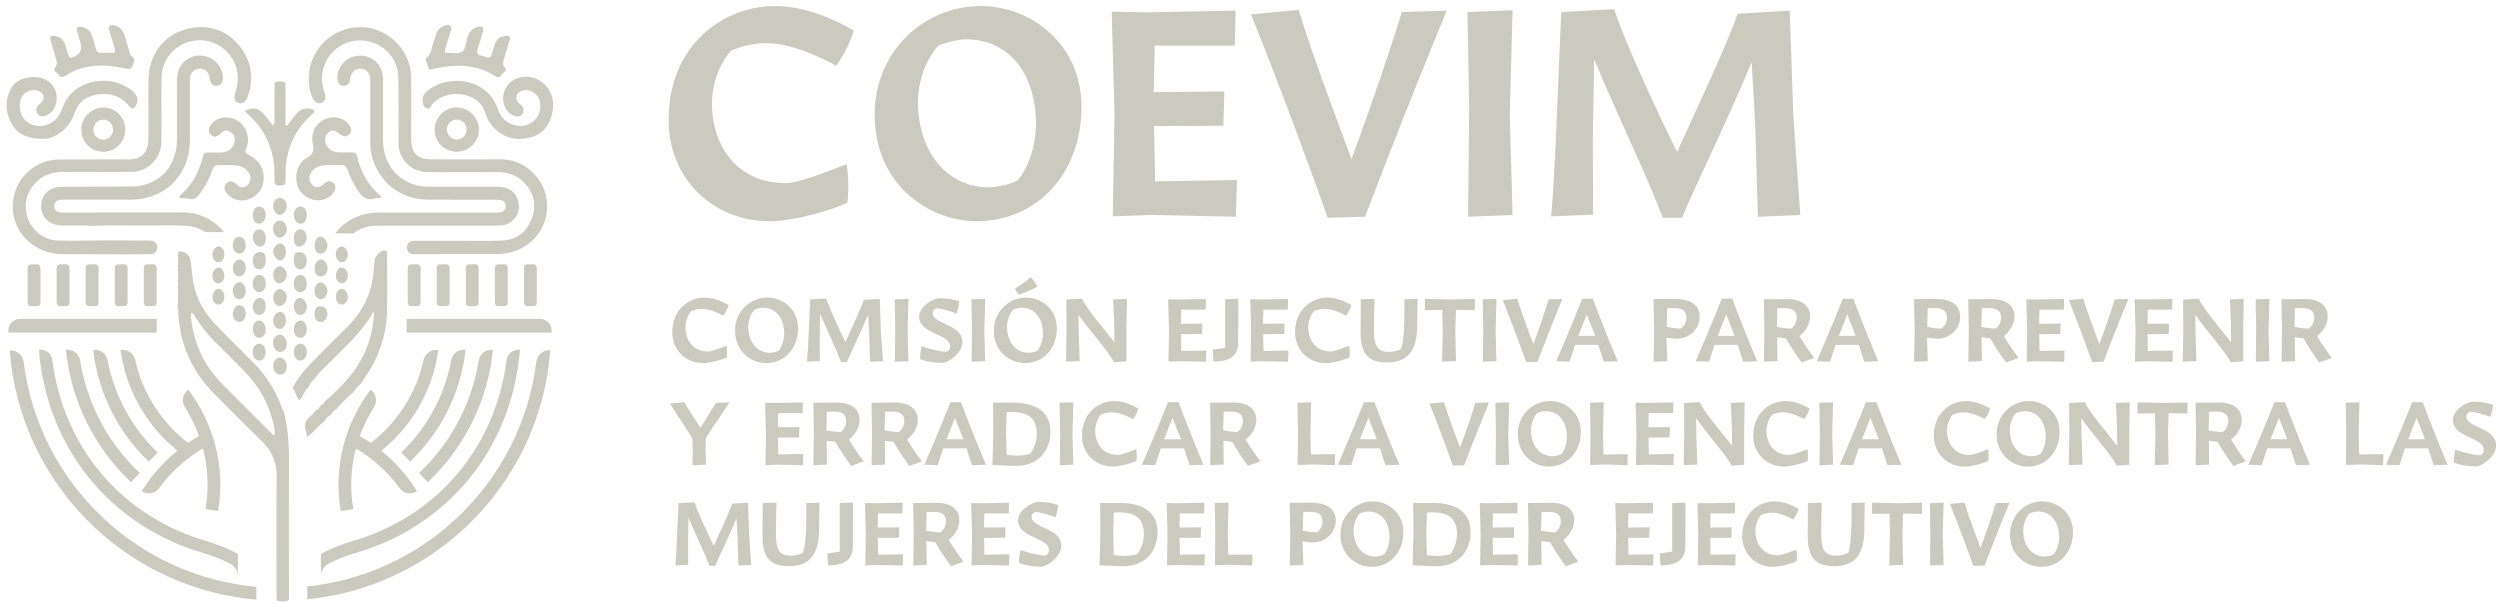 <svg width="294" height="71" viewBox="0 0 294 71" fill="none" xmlns="http://www.w3.org/2000/svg">
<path d="M36.287 45.501C35.815 45.937 35.638 46.585 35.21 47.094C34.79 46.637 34.797 46.032 34.414 45.642C34.967 44.477 35.793 43.511 36.685 42.604C38.034 41.232 39.376 39.861 40.762 38.519C42.694 36.639 43.785 34.39 43.947 31.684C43.97 31.338 44.021 30.998 44.058 30.659C44.102 30.261 44.309 29.951 44.626 29.715C44.847 29.553 45.098 29.354 45.371 29.494C45.629 29.62 45.518 29.922 45.518 30.143C45.518 32.303 45.562 34.471 45.511 36.632C45.444 39.522 44.501 42.147 42.842 44.506C42.687 44.727 42.539 44.956 42.392 45.184C42.082 45.443 41.787 45.723 41.61 46.091C40.843 46.703 40.158 47.389 39.538 48.148C39.266 48.288 39.059 48.495 38.926 48.768C38.587 48.974 38.307 49.24 38.108 49.593C37.378 50.073 36.913 50.862 36.102 51.37C36.058 51.135 36.051 50.965 35.999 50.818C35.712 50.014 35.903 49.372 36.604 48.864C36.788 48.731 36.906 48.51 37.054 48.325C37.356 48.185 37.57 47.942 37.732 47.662C37.931 47.588 38.071 47.448 38.152 47.256C39.332 46.209 40.482 45.125 41.441 43.865C43.041 41.771 43.866 39.382 44.021 36.727C43.911 36.779 43.815 36.786 43.793 36.831C42.569 39.072 40.637 40.702 38.897 42.493C38.255 43.157 37.518 43.732 37.024 44.528C36.707 44.786 36.449 45.096 36.302 45.479L36.287 45.494V45.501Z" fill="#CBCABE"/>
<path d="M18.51 29.096C18.51 28.654 18.156 28.3 17.714 28.293C16.025 28.278 14.337 28.27 12.641 28.263C10.687 28.278 8.726 28.344 6.772 28.285C5.15 28.241 3.734 27.083 3.233 25.564C2.717 23.994 3.167 22.372 4.427 21.266C5.268 20.529 6.256 20.219 7.362 20.219C10.068 20.219 12.774 20.234 15.48 20.212C17.412 20.189 18.96 18.626 18.982 16.695C18.997 15.566 18.989 14.431 18.989 13.296C18.989 10.649 18.96 11.718 19.004 9.071C19.041 7.124 20.331 5.502 22.16 4.934C23.959 4.374 25.861 4.979 27.041 6.49C27.977 7.692 28.132 9.049 27.808 10.486C27.778 10.619 27.704 10.744 27.668 10.87C27.468 11.526 27.579 11.924 28.014 12.094C28.456 12.271 28.884 12.05 29.105 11.438C29.872 9.351 29.636 7.368 28.302 5.591C26.989 3.836 25.168 3.017 23 3.224C19.786 3.533 17.566 5.989 17.463 9.218C17.434 10.213 17.456 11.209 17.456 12.204C17.456 14.777 17.471 13.642 17.456 16.223C17.456 18.037 16.564 18.818 14.919 18.744C14.61 18.73 14.3 18.744 13.99 18.744C11.653 18.744 9.323 18.744 6.986 18.759C4.501 18.774 2.385 20.396 1.721 22.748C1.043 25.144 1.972 27.585 4.066 28.941C5.076 29.598 6.197 29.87 7.384 29.878C9.817 29.892 12.258 29.907 14.691 29.922C15.694 29.922 16.696 29.907 17.699 29.9C18.142 29.9 18.495 29.539 18.495 29.096" fill="#CBCABE"/>
<path d="M51.542 29.878C53.806 29.878 56.076 29.878 58.34 29.878C59.719 29.878 60.987 29.539 62.108 28.706C64.814 26.7 65.064 22.814 62.83 20.47C61.732 19.32 60.397 18.722 58.79 18.737C56.113 18.752 53.429 18.752 50.753 18.737C49.087 18.737 48.386 18.022 48.349 16.348C48.349 16.038 48.349 15.729 48.349 15.419C48.349 12.086 48.371 12.463 48.349 9.13C48.327 5.687 45.282 2.944 41.927 3.202C38.661 3.452 35.815 6.365 36.398 10.258C36.471 10.73 36.589 11.202 36.825 11.629C37.083 12.101 37.452 12.263 37.828 12.094C38.241 11.909 38.337 11.556 38.241 11.15C38.16 10.818 38.042 10.494 37.968 10.162C37.378 7.449 39.413 4.831 42.185 4.75C44.736 4.669 46.831 6.63 46.853 9.218C46.889 12.861 46.867 12.787 46.867 16.429C46.867 16.842 46.853 17.255 46.956 17.66C47.347 19.179 48.652 20.219 50.281 20.234C52.994 20.256 55.708 20.241 58.421 20.234C59.719 20.234 60.862 20.617 61.746 21.59C62.874 22.829 63.11 24.282 62.498 25.808C61.879 27.341 60.685 28.226 59.018 28.293C57.3 28.359 55.582 28.315 53.864 28.315C52.117 28.315 50.377 28.315 48.63 28.315C48.194 28.315 47.841 28.669 47.841 29.111C47.841 29.546 48.194 29.893 48.63 29.893H51.542V29.878Z" fill="#CBCABE"/>
<path d="M21.511 24.989C17.014 24.975 12.509 24.989 8.011 24.997C7.701 24.997 7.392 24.997 7.082 24.975C6.64 24.938 6.382 24.672 6.382 24.237C6.382 23.795 6.662 23.552 7.089 23.5C7.362 23.471 7.635 23.478 7.915 23.478C10.393 23.478 12.863 23.478 15.333 23.485C19.388 23.485 22.3 20.617 22.322 16.569C22.337 13.17 22.322 13.48 22.322 10.073C22.322 9.727 22.308 9.38 22.367 9.049C22.47 8.444 22.949 8.068 23.517 8.068C24.048 8.068 24.46 8.407 24.615 8.975C24.645 9.071 24.63 9.181 24.652 9.285C24.792 9.867 25.087 10.147 25.53 10.088C26.002 10.029 26.267 9.616 26.215 8.997C26.061 7.095 23.9 5.93 22.219 6.851C21.172 7.427 20.803 8.356 20.803 9.513C20.818 12.949 20.803 12.676 20.811 16.105C20.811 16.658 20.803 17.211 20.678 17.742C20.192 19.887 18.872 21.251 16.756 21.797C16.166 21.952 15.532 21.93 14.912 21.937C12.332 21.959 9.758 21.937 7.185 21.974C5.747 21.996 4.804 22.969 4.833 24.289C4.863 25.564 5.792 26.449 7.185 26.516C7.561 26.53 7.945 26.516 8.321 26.516C9.147 26.545 9.972 26.457 10.791 26.575C13.187 26.435 15.591 26.545 17.987 26.516C19.292 26.501 20.597 26.479 21.895 26.552C22.735 26.597 23.495 26.869 24.136 27.29H26.341C25.213 25.889 23.473 24.982 21.504 24.975" fill="#CBCABE"/>
<path d="M44.272 26.538C46.609 26.53 48.947 26.538 51.284 26.538C53.584 26.538 55.885 26.538 58.193 26.538C58.569 26.538 58.945 26.552 59.321 26.449C60.596 26.117 61.319 24.827 60.921 23.566C60.589 22.505 59.771 21.959 58.451 21.959C55.87 21.952 53.297 21.959 50.724 21.959C50.104 21.959 49.485 21.944 48.888 21.767C46.528 21.082 45.054 19.076 45.046 16.518C45.039 12.875 45.061 12.942 45.046 9.299C45.039 7.441 43.52 6.232 41.728 6.616C40.571 6.859 39.664 7.965 39.664 9.13C39.664 9.697 39.929 10.081 40.364 10.096C40.858 10.11 41.124 9.845 41.168 9.351C41.183 9.218 41.205 9.078 41.249 8.945C41.434 8.378 41.846 8.068 42.385 8.075C42.908 8.075 43.358 8.422 43.491 8.982C43.564 9.277 43.55 9.594 43.55 9.904C43.55 13.406 43.55 13.207 43.55 16.709C43.55 17.189 43.564 17.668 43.675 18.14C44.383 21.296 47.015 23.448 50.252 23.478C52.825 23.5 55.406 23.478 57.986 23.485C58.259 23.485 58.539 23.471 58.805 23.515C59.225 23.581 59.49 23.847 59.461 24.296C59.431 24.687 59.188 24.93 58.797 24.967C58.458 25.004 58.112 24.997 57.765 24.997C53.363 24.997 48.969 25.004 44.575 24.997C43.808 24.997 43.07 25.115 42.348 25.351C41.146 25.741 40.143 26.486 39.421 27.437L41.522 27.452C42.281 26.862 43.196 26.56 44.272 26.552" fill="#CBCABE"/>
<path d="M61.017 9.152C59.594 9.55 58.827 11.003 59.313 12.403C59.542 13.06 59.977 13.517 60.678 13.672C61.009 13.745 61.304 13.657 61.466 13.34C61.614 13.045 61.606 12.735 61.4 12.47C61.319 12.367 61.186 12.3 61.083 12.204C60.471 11.629 60.641 10.914 61.444 10.656C62.329 10.368 63.325 11.025 63.501 12.005C63.811 13.701 62.418 15.08 60.722 14.763C59.549 14.542 58.849 13.79 58.495 12.713C57.854 10.745 55.87 9.484 53.695 9.513C52.456 9.513 51.328 9.867 50.34 10.619C50.001 10.877 49.736 11.172 49.706 11.629C49.684 12.057 49.728 12.507 50.134 12.713C50.591 12.957 50.672 12.411 50.871 12.197C52.604 10.346 56.342 10.752 57.079 13.325C57.256 13.959 57.603 14.52 58.06 14.999C59.203 16.201 60.611 16.555 62.196 16.208C63.737 15.876 64.593 14.837 64.939 13.347C65.05 12.875 65.05 12.396 65.013 11.909C64.836 9.941 62.904 8.614 61.002 9.145" fill="#CBCABE"/>
<path d="M1.397 10.229C0.586 11.6 0.579 13.045 1.301 14.438C1.98 15.744 3.145 16.319 5.135 16.333C5.873 16.348 6.949 15.898 7.812 14.962C8.276 14.453 8.586 13.834 8.815 13.185C9.25 11.961 10.179 11.327 11.41 11.121C12.907 10.877 14.19 11.275 15.185 12.47C15.531 12.89 15.738 12.853 15.996 12.374C16.291 11.821 16.195 11.283 15.701 10.796C15.222 10.332 14.632 10.066 14.02 9.823C11.882 8.99 8.372 9.661 7.325 12.743C7.207 13.097 7.03 13.443 6.809 13.745C6.116 14.689 4.862 15.05 3.779 14.667C2.813 14.32 2.26 13.384 2.334 12.197C2.385 11.438 2.783 10.914 3.498 10.671C4.081 10.479 4.708 10.634 4.98 11.04C5.261 11.452 5.18 11.74 4.59 12.315C4.287 12.61 4.147 12.927 4.369 13.318C4.568 13.672 4.995 13.79 5.46 13.576C6.175 13.244 6.544 12.654 6.639 11.887C6.802 10.664 6.175 9.653 5.017 9.218C3.823 8.776 1.965 9.255 1.397 10.221" fill="#CBCABE"/>
<path d="M32.069 14.733C31.701 14.261 31.377 13.804 31 13.384C30.359 12.676 29.776 12.588 28.766 13.045C29.091 13.362 29.341 13.605 29.592 13.848C30.89 15.139 31.738 16.68 32.092 18.479C32.269 19.386 32.283 20.307 32.276 21.229C32.276 21.642 32.409 21.811 32.844 21.804C33.529 21.789 33.566 21.782 33.581 21.052C33.581 20.787 33.581 20.521 33.588 20.248C33.625 17.653 34.576 15.456 36.457 13.664C36.582 13.539 36.722 13.428 36.847 13.303C37.069 13.082 36.958 12.912 36.722 12.846C36.044 12.632 35.417 12.765 34.93 13.296C34.613 13.642 34.348 14.04 34.046 14.409C33.928 14.549 33.906 14.829 33.574 14.726V13.576C33.574 12.447 33.574 11.319 33.574 10.191C33.574 9.992 33.647 9.712 33.419 9.638C33.117 9.543 32.763 9.52 32.46 9.638C32.18 9.749 32.291 10.051 32.291 10.273C32.283 11.489 32.291 12.706 32.283 13.922C32.283 14.188 32.387 14.497 32.077 14.726" fill="#CBCABE"/>
<path d="M31.008 21.163C31.081 19.828 30.484 18.84 29.304 18.236C28.928 18.044 28.766 17.86 28.958 17.454C29.032 17.299 29.083 17.13 29.113 16.968C29.445 15.176 28.021 13.598 26.274 13.827C25.588 13.915 25.043 14.247 24.689 14.844C24.497 15.161 24.497 15.515 24.763 15.803C24.954 16.016 25.22 16.142 25.507 16.009C25.692 15.928 25.861 15.803 26.001 15.655C26.34 15.301 26.709 15.264 27.107 15.522C27.535 15.788 27.704 16.267 27.564 16.776C27.38 17.432 26.864 17.86 26.141 17.919C25.699 17.956 25.249 17.926 24.799 17.926C23.981 17.926 23.974 17.926 23.774 18.708C23.376 20.234 22.654 21.576 21.504 22.674C21.341 22.829 21.113 22.954 21.069 23.294C21.467 23.323 21.88 23.294 22.256 23.39C22.831 23.53 23.14 23.272 23.45 22.851C24.106 21.959 24.652 21.008 24.991 19.954C25.116 19.555 25.338 19.415 25.736 19.423C26.385 19.445 27.041 19.393 27.69 19.438C28.538 19.489 29.231 20.013 29.422 20.676C29.614 21.332 29.061 22.07 28.42 22.026C28.073 22.003 27.896 21.73 27.66 21.539C27.328 21.266 26.974 21.222 26.643 21.539C26.318 21.856 26.34 22.21 26.562 22.571C26.724 22.837 26.952 23.05 27.218 23.22C28.737 24.201 30.89 23.043 30.993 21.163" fill="#CBCABE"/>
<path d="M39.944 15.758C40.313 16.053 40.667 16.156 41.05 15.832C41.397 15.544 41.389 15.08 41.035 14.638C40.659 14.158 40.151 13.893 39.546 13.819C37.821 13.62 36.398 15.109 36.781 16.879C36.958 17.712 36.855 18.096 36.103 18.538C35.07 19.143 34.716 20.204 34.886 21.391C35.026 22.401 35.645 23.065 36.582 23.412C37.607 23.795 38.823 23.39 39.295 22.534C39.538 22.092 39.48 21.679 39.118 21.443C38.683 21.163 38.366 21.377 38.027 21.672C37.518 22.121 37.179 22.121 36.766 21.767C36.339 21.406 36.25 20.89 36.545 20.374C36.899 19.755 37.481 19.474 38.167 19.43C38.816 19.393 39.472 19.43 40.121 19.408C40.541 19.386 40.74 19.563 40.858 19.946C41.116 20.772 41.544 21.509 41.986 22.254C42.48 23.08 43.056 23.662 44.117 23.331C44.309 23.271 44.523 23.301 44.729 23.286C44.766 23.227 44.803 23.168 44.832 23.109C43.313 21.849 42.407 20.226 41.986 18.339C41.905 17.992 41.714 17.911 41.404 17.919C40.851 17.926 40.305 17.941 39.752 17.911C39.03 17.874 38.499 17.447 38.292 16.805C38.145 16.37 38.248 15.987 38.543 15.662C38.934 15.235 39.31 15.25 39.944 15.758Z" fill="#CBCABE"/>
<path d="M52.928 3.025C52.656 2.826 52.331 3.003 52.051 3.128C51.697 3.29 51.432 3.556 51.306 3.939C51.196 4.263 51.122 4.603 50.989 4.92C50.724 5.561 50.82 6.365 50.134 6.822C49.965 6.933 50.097 7.139 50.149 7.294C50.245 7.581 50.363 7.869 50.481 8.201C53.223 7.545 55.841 7.397 58.281 8.975C58.621 9.189 58.805 9.012 58.967 8.791C59.159 8.518 59.727 8.311 59.35 7.891C59.041 7.545 59.181 7.272 59.262 6.962C59.432 6.335 59.653 5.723 59.808 5.089C59.867 4.839 60.125 4.566 59.896 4.322C59.638 4.05 59.321 4.3 59.026 4.322C58.702 4.345 58.569 4.566 58.414 4.787C58.149 5.163 58.068 5.598 57.942 6.026C57.691 6.859 57.684 6.859 56.829 6.601C56.763 6.579 56.696 6.557 56.63 6.549C56.151 6.475 56.011 6.225 56.173 5.76C56.401 5.082 56.6 4.389 56.785 3.696C56.91 3.217 56.763 3.062 56.291 3.135C55.517 3.268 55.14 3.792 54.927 4.507C54.764 5.06 54.801 5.79 54.329 6.092C53.835 6.409 53.128 6.173 52.516 6.217C52.457 6.217 52.39 6.173 52.302 6.144C52.39 5.362 52.752 4.647 52.921 3.88C52.987 3.593 53.253 3.276 52.921 3.032" fill="#CBCABE"/>
<path d="M8.232 6.778C7.893 6.328 7.878 5.753 7.679 5.251C7.436 4.662 7.03 4.293 6.389 4.219C5.976 4.168 5.836 4.33 5.954 4.757C6.153 5.487 6.381 6.203 6.588 6.925C6.684 7.25 6.787 7.537 6.514 7.876C6.116 8.378 6.772 8.54 6.957 8.85C7.119 9.13 7.355 9.108 7.65 8.923C9.78 7.559 12.103 7.5 14.492 8.009C15.414 8.208 15.539 8.142 15.745 7.242C15.797 7.028 15.826 6.829 15.605 6.704C15.259 6.512 15.237 6.151 15.141 5.827C14.971 5.274 14.816 4.706 14.647 4.153C14.507 3.718 14.286 3.334 13.843 3.135C13.534 2.995 13.18 2.818 12.877 3.076C12.627 3.298 12.877 3.593 12.944 3.843C13.069 4.374 13.261 4.89 13.408 5.421C13.474 5.672 13.629 5.922 13.445 6.21C12.929 6.21 12.42 6.188 11.911 6.217C11.521 6.239 11.366 6.033 11.27 5.709C11.122 5.185 10.982 4.647 10.791 4.138C10.569 3.541 10.112 3.202 9.471 3.15C9.139 3.121 8.933 3.231 9.058 3.629C9.191 4.057 9.301 4.485 9.427 4.912C9.736 5.945 9.345 6.574 8.254 6.8" fill="#CBCABE"/>
<path d="M56.32 15.235C56.32 13.856 55.163 12.669 53.784 12.632C52.353 12.588 51.151 13.753 51.115 15.198C51.078 16.651 52.228 17.83 53.688 17.845C55.126 17.86 56.32 16.68 56.32 15.242M52.545 15.235C52.545 14.601 53.091 14.062 53.717 14.062C54.344 14.062 54.89 14.616 54.882 15.242C54.875 15.876 54.329 16.415 53.71 16.415C53.076 16.415 52.545 15.869 52.545 15.235Z" fill="#CBCABE"/>
<path d="M9.559 15.242C9.574 16.724 10.724 17.867 12.177 17.852C13.615 17.837 14.743 16.665 14.728 15.213C14.713 13.745 13.519 12.588 12.081 12.639C10.688 12.684 9.545 13.871 9.559 15.249M13.298 15.205C13.327 15.854 12.811 16.414 12.184 16.429C11.55 16.444 10.982 15.913 10.975 15.294C10.968 14.652 11.476 14.092 12.096 14.07C12.73 14.048 13.268 14.556 13.298 15.205Z" fill="#CBCABE"/>
<path d="M18.975 48.93C17.456 46.939 16.424 44.713 15.9 42.316C15.738 41.564 15.008 41.056 14.249 41.159H14.182L14.19 41.233C14.617 44.344 15.863 47.323 17.78 49.837C18.665 51.002 19.705 52.064 20.862 53C19.698 53.944 18.658 55.006 17.766 56.17C17.39 56.664 17.036 57.181 16.711 57.704L16.674 57.763L16.733 57.8C17.39 58.206 18.26 58.029 18.717 57.402C18.798 57.291 18.879 57.188 18.96 57.077C20.28 55.352 21.968 53.848 23.863 52.735C24.468 55.065 24.578 57.439 24.18 59.783V59.85L25.648 60.1L25.662 60.034C26.097 57.468 25.979 54.873 25.308 52.329C24.704 50.029 23.627 47.795 22.182 45.878L22.138 45.826L22.086 45.87C21.474 46.335 21.312 47.205 21.725 47.854C22.411 48.93 22.979 50.08 23.406 51.275C22.956 51.525 22.521 51.798 22.108 52.078C20.921 51.164 19.867 50.102 18.975 48.93Z" fill="#CBCABE"/>
<path d="M11.034 41.144H10.967V41.218C11.41 45.044 12.892 48.694 15.244 51.769C15.908 52.639 16.652 53.472 17.449 54.239L17.5 54.283L18.54 53.206L18.488 53.162C17.744 52.447 17.058 51.68 16.438 50.862C14.536 48.362 13.224 45.42 12.656 42.353C12.516 41.586 11.801 41.055 11.034 41.144Z" fill="#CBCABE"/>
<path d="M7.827 41.136H7.761V41.21C8.218 45.745 9.928 50.065 12.708 53.708C13.504 54.755 14.396 55.743 15.355 56.657L15.406 56.701L16.439 55.617L16.387 55.573C15.48 54.718 14.647 53.782 13.895 52.801C11.565 49.748 10.017 46.143 9.419 42.375C9.294 41.601 8.594 41.055 7.819 41.136" fill="#CBCABE"/>
<path d="M24.335 63.647C19.439 62.231 15.17 59.51 11.993 55.78C8.822 52.056 6.802 47.411 6.153 42.346C6.057 41.594 5.394 41.055 4.642 41.122H4.575V41.196C5.04 46.851 7.104 52.063 10.525 56.274C13.939 60.462 18.569 63.492 23.93 65.04C24.962 65.343 26.134 65.807 27.063 66.286C27.631 66.581 27.978 67.149 27.978 67.783V65.136C26.392 64.281 24.785 63.787 24.328 63.654" fill="#CBCABE"/>
<path d="M54.749 41.218V41.151L54.691 41.144C53.924 41.055 53.209 41.586 53.068 42.353C52.501 45.428 51.196 48.37 49.286 50.862C48.667 51.673 47.974 52.447 47.236 53.162L47.185 53.206L48.224 54.283L48.276 54.239C49.072 53.472 49.817 52.639 50.48 51.769C52.832 48.687 54.307 45.037 54.749 41.21" fill="#CBCABE"/>
<path d="M50.362 56.657C51.321 55.743 52.213 54.755 53.009 53.708C55.789 50.066 57.5 45.737 57.957 41.21V41.144H57.898C57.124 41.07 56.423 41.608 56.298 42.383C55.701 46.15 54.152 49.756 51.822 52.808C51.07 53.789 50.237 54.718 49.33 55.581L49.279 55.625L50.311 56.709L50.362 56.664V56.657Z" fill="#CBCABE"/>
<path d="M46.757 57.085C46.838 57.188 46.919 57.299 47 57.409C47.457 58.036 48.327 58.213 48.983 57.807L49.042 57.77L49.006 57.712C48.681 57.188 48.327 56.672 47.951 56.178C47.059 55.013 46.02 53.944 44.855 53.007C46.012 52.071 47.052 51.009 47.937 49.844C49.854 47.33 51.1 44.351 51.527 41.24V41.173L51.468 41.166C50.702 41.063 49.979 41.572 49.817 42.324C49.301 44.72 48.261 46.947 46.742 48.938C45.85 50.11 44.796 51.172 43.608 52.086C43.196 51.806 42.753 51.533 42.311 51.282C42.746 50.088 43.306 48.93 43.992 47.854C44.405 47.205 44.25 46.335 43.631 45.87L43.579 45.833L43.535 45.885C42.097 47.802 41.013 50.036 40.409 52.337C39.745 54.888 39.627 57.476 40.062 60.041L40.077 60.108L41.551 59.857L41.537 59.791C41.139 57.446 41.242 55.072 41.854 52.742C43.749 53.863 45.437 55.359 46.757 57.085Z" fill="#CBCABE"/>
<path d="M38.654 66.287C39.59 65.807 40.763 65.343 41.787 65.04C47.148 63.492 51.778 60.454 55.192 56.274C58.613 52.071 60.677 46.851 61.142 41.196V41.129H61.083C60.331 41.07 59.667 41.609 59.571 42.353C58.923 47.419 56.902 52.064 53.732 55.787C50.554 59.518 46.285 62.239 41.389 63.654C40.932 63.787 39.325 64.281 37.739 65.136V67.783C37.739 67.149 38.093 66.581 38.654 66.287Z" fill="#CBCABE"/>
<path d="M64.865 39.116H47.826V37.502H63.516C64.261 37.502 64.865 38.106 64.865 38.851V39.124V39.116Z" fill="#CBCABE"/>
<path d="M0.992 39.116H18.429V37.502H2.341C1.596 37.502 0.992 38.106 0.992 38.851V39.124V39.116Z" fill="#CBCABE"/>
<path d="M63.125 33.719C63.125 33.321 63.125 32.945 63.125 32.54V32.289C63.125 32.06 63.125 31.825 63.125 31.574C63.125 30.962 62.683 31.087 62.329 31.087C61.997 31.087 61.606 31.013 61.614 31.552C61.614 32.2 61.614 32.79 61.614 33.373C61.614 33.771 61.614 34.147 61.614 34.553C61.614 34.634 61.614 34.715 61.614 34.796C61.614 35.024 61.614 35.26 61.614 35.511C61.614 36.123 62.056 35.998 62.41 35.998C62.742 35.998 63.133 36.071 63.125 35.533C63.125 34.884 63.125 34.294 63.125 33.712" fill="#CBCABE"/>
<path d="M59.711 33.719C59.711 33.321 59.711 32.945 59.711 32.54V32.289C59.711 32.06 59.711 31.825 59.711 31.574C59.711 30.962 59.269 31.087 58.915 31.087C58.583 31.087 58.192 31.013 58.2 31.552C58.2 32.2 58.2 32.79 58.2 33.373C58.2 33.771 58.2 34.147 58.2 34.553V34.796C58.2 35.024 58.2 35.26 58.2 35.511C58.2 36.123 58.642 35.998 58.996 35.998C59.328 35.998 59.719 36.071 59.711 35.533C59.711 34.884 59.711 34.294 59.711 33.712" fill="#CBCABE"/>
<path d="M56.29 33.719C56.29 33.321 56.29 32.945 56.29 32.54V32.289C56.29 32.06 56.29 31.825 56.29 31.574C56.29 30.962 55.848 31.087 55.494 31.087C55.162 31.087 54.772 31.013 54.779 31.552C54.779 32.2 54.779 32.79 54.779 33.373C54.779 33.771 54.779 34.147 54.779 34.553C54.779 34.634 54.779 34.715 54.779 34.796C54.779 35.024 54.779 35.26 54.779 35.511C54.779 36.123 55.221 35.998 55.575 35.998C55.907 35.998 56.298 36.071 56.29 35.533C56.29 34.884 56.29 34.294 56.29 33.712" fill="#CBCABE"/>
<path d="M52.877 33.719C52.877 33.321 52.877 32.945 52.877 32.54V32.289C52.877 32.06 52.877 31.825 52.877 31.574C52.877 30.962 52.434 31.087 52.08 31.087C51.748 31.087 51.358 31.013 51.365 31.552C51.365 32.2 51.365 32.79 51.365 33.373C51.365 33.771 51.365 34.147 51.365 34.553C51.365 34.634 51.365 34.715 51.365 34.796C51.365 35.024 51.365 35.26 51.365 35.511C51.365 36.123 51.807 35.998 52.161 35.998C52.493 35.998 52.884 36.071 52.877 35.533C52.877 34.884 52.877 34.294 52.877 33.712" fill="#CBCABE"/>
<path d="M49.463 33.719C49.463 33.321 49.463 32.945 49.463 32.54V32.289C49.463 32.06 49.463 31.825 49.463 31.574C49.463 30.962 49.02 31.087 48.666 31.087C48.335 31.087 47.944 31.013 47.951 31.552C47.951 32.2 47.951 32.79 47.951 33.373C47.951 33.771 47.951 34.147 47.951 34.553C47.951 34.634 47.951 34.715 47.951 34.796C47.951 35.024 47.951 35.26 47.951 35.511C47.951 36.123 48.394 35.998 48.748 35.998C49.079 35.998 49.47 36.071 49.463 35.533C49.463 34.884 49.463 34.294 49.463 33.712" fill="#CBCABE"/>
<path d="M18.422 33.719C18.422 33.321 18.422 32.945 18.422 32.54V32.289C18.422 32.06 18.422 31.825 18.422 31.574C18.422 30.962 17.979 31.087 17.625 31.087C17.294 31.087 16.903 31.013 16.91 31.552C16.91 32.2 16.91 32.79 16.91 33.373C16.91 33.771 16.91 34.147 16.91 34.553C16.91 34.634 16.91 34.715 16.91 34.796C16.91 35.024 16.91 35.26 16.91 35.511C16.91 36.123 17.353 35.998 17.707 35.998C18.038 35.998 18.429 36.071 18.422 35.533C18.422 34.884 18.422 34.294 18.422 33.712" fill="#CBCABE"/>
<path d="M15.008 33.719C15.008 33.321 15.008 32.945 15.008 32.54V32.289C15.008 32.06 15.008 31.825 15.008 31.574C15.008 30.962 14.566 31.087 14.212 31.087C13.88 31.087 13.489 31.013 13.497 31.552C13.497 32.2 13.497 32.79 13.497 33.373C13.497 33.771 13.497 34.147 13.497 34.553C13.497 34.634 13.497 34.715 13.497 34.796C13.497 35.024 13.497 35.26 13.497 35.511C13.497 36.123 13.939 35.998 14.293 35.998C14.625 35.998 15.016 36.071 15.008 35.533C15.008 34.884 15.008 34.294 15.008 33.712" fill="#CBCABE"/>
<path d="M11.587 33.719C11.587 33.321 11.587 32.945 11.587 32.54V32.289C11.587 32.06 11.587 31.825 11.587 31.574C11.587 30.962 11.145 31.087 10.791 31.087C10.459 31.087 10.068 31.013 10.075 31.552C10.075 32.2 10.075 32.79 10.075 33.373C10.075 33.771 10.075 34.147 10.075 34.553V34.796C10.075 35.024 10.075 35.26 10.075 35.511C10.075 36.123 10.518 35.998 10.872 35.998C11.204 35.998 11.594 36.071 11.587 35.533C11.587 34.884 11.587 34.294 11.587 33.712" fill="#CBCABE"/>
<path d="M8.173 33.719C8.173 33.321 8.173 32.945 8.173 32.54V32.289C8.173 32.06 8.173 31.825 8.173 31.574C8.173 30.962 7.731 31.087 7.377 31.087C7.045 31.087 6.654 31.013 6.662 31.552C6.662 32.2 6.662 32.79 6.662 33.373C6.662 33.771 6.662 34.147 6.662 34.553C6.662 34.634 6.662 34.715 6.662 34.796C6.662 35.024 6.662 35.26 6.662 35.511C6.662 36.123 7.104 35.998 7.458 35.998C7.79 35.998 8.181 36.071 8.173 35.533C8.173 34.884 8.173 34.294 8.173 33.712" fill="#CBCABE"/>
<path d="M4.76 33.719C4.76 33.321 4.76 32.945 4.76 32.54V32.289C4.76 32.06 4.76 31.825 4.76 31.574C4.76 30.962 4.317 31.087 3.963 31.087C3.632 31.087 3.241 31.013 3.248 31.552C3.248 32.2 3.248 32.79 3.248 33.373C3.248 33.771 3.248 34.147 3.248 34.553C3.248 34.634 3.248 34.715 3.248 34.796C3.248 35.024 3.248 35.26 3.248 35.511C3.248 36.123 3.691 35.998 4.044 35.998C4.376 35.998 4.767 36.071 4.76 35.533C4.76 34.884 4.76 34.294 4.76 33.712" fill="#CBCABE"/>
<path d="M12.229 61C6.979 56.111 3.661 49.608 2.784 42.56C2.68 41.741 1.965 41.144 1.139 41.203C1.744 49.196 5.32 56.62 11.204 62.099C16.439 66.972 23.082 69.907 30.145 70.519V69.014C23.465 68.403 17.183 65.615 12.229 61Z" fill="#CBCABE"/>
<path d="M63.074 42.53C62.204 49.586 58.886 56.097 53.636 60.993C48.785 65.512 42.665 68.285 36.132 68.97V70.482C43.041 69.789 49.529 66.869 54.661 62.091C60.552 56.598 64.121 49.173 64.718 41.174C63.892 41.115 63.177 41.712 63.074 42.53Z" fill="#CBCABE"/>
<path d="M33.36 48.37C33.987 50.641 33.994 52.971 33.979 55.3C33.95 59.179 33.979 65.586 33.979 69.457C33.979 69.626 33.979 69.803 33.979 69.973C33.965 70.209 34.068 70.526 33.817 70.637C33.419 70.814 32.947 70.725 32.534 70.622C32.534 70.246 32.519 69.877 32.519 69.501C32.519 65.866 32.49 59.695 32.534 56.06C32.556 54.408 31.996 53.074 30.824 51.923C28.907 50.058 27.019 48.163 25.139 46.261C22.551 43.636 21.15 40.48 20.973 36.794C20.966 36.587 20.914 36.388 20.877 36.189C20.958 35.371 21.01 34.552 20.885 33.734C20.966 33.528 20.966 33.321 20.892 33.115C20.973 32.635 20.988 32.156 20.892 31.677C20.951 31.537 20.951 31.397 20.892 31.264C21.054 30.704 20.826 30.106 21.032 29.546C21.946 29.598 22.337 29.974 22.448 30.888C22.536 31.669 22.595 32.458 22.735 33.233C23.096 35.216 24.084 36.875 25.485 38.298C26.827 39.662 28.169 41.033 29.541 42.375C31.185 43.983 32.423 45.841 33.176 48.023C33.22 48.148 33.301 48.259 33.367 48.377M32.247 51.267C32.379 50.803 32.298 50.537 32.247 50.272C31.73 47.677 30.506 45.457 28.656 43.577C27.55 42.456 26.437 41.336 25.316 40.23C24.402 39.338 23.635 38.335 22.942 37.266C22.824 37.081 22.809 36.786 22.477 36.809C22.477 37.052 22.455 37.295 22.477 37.524C22.838 40.48 24.033 43.046 26.134 45.162C27.727 46.77 29.334 48.362 30.934 49.962C31.34 50.368 31.745 50.773 32.247 51.267Z" fill="#CBCABE"/>
<path d="M36.073 30.711C36.059 31.279 35.741 31.677 35.314 31.684C34.834 31.684 34.525 31.227 34.547 30.519C34.562 29.878 34.746 29.642 35.211 29.642C35.756 29.642 36.088 30.055 36.073 30.718" fill="#CBCABE"/>
<path d="M32.947 39.352C33.338 39.367 33.773 39.972 33.736 40.458C33.692 41.041 33.389 41.395 32.932 41.387C32.453 41.38 32.092 40.879 32.106 40.244C32.114 39.765 32.519 39.338 32.947 39.352Z" fill="#CBCABE"/>
<path d="M32.925 44.064C32.468 44.049 32.092 43.562 32.114 43.002C32.129 42.508 32.527 42.029 32.932 42.029C33.323 42.029 33.773 42.641 33.743 43.127C33.706 43.71 33.389 44.071 32.932 44.064" fill="#CBCABE"/>
<path d="M32.918 23.257C33.375 23.279 33.773 23.78 33.743 24.304C33.714 24.753 33.264 25.284 32.918 25.277C32.49 25.262 32.077 24.724 32.114 24.201C32.151 23.662 32.512 23.235 32.918 23.257Z" fill="#CBCABE"/>
<path d="M36.073 33.314C36.088 33.926 35.749 34.375 35.291 34.361C34.864 34.346 34.554 33.948 34.547 33.38C34.532 32.768 34.871 32.318 35.328 32.333C35.756 32.34 36.066 32.746 36.073 33.314Z" fill="#CBCABE"/>
<path d="M32.918 25.933C33.375 25.955 33.766 26.464 33.736 26.987C33.706 27.437 33.264 27.968 32.91 27.953C32.475 27.939 32.07 27.4 32.107 26.877C32.143 26.339 32.505 25.911 32.91 25.933" fill="#CBCABE"/>
<path d="M32.873 33.328C32.475 33.328 32.114 32.857 32.114 32.326C32.114 31.832 32.49 31.345 32.895 31.316C33.249 31.294 33.721 31.824 33.743 32.274C33.765 32.746 33.294 33.321 32.881 33.328" fill="#CBCABE"/>
<path d="M34.554 27.968C34.562 27.386 34.871 26.98 35.299 26.965C35.741 26.951 36.088 27.386 36.066 27.931C36.051 28.551 35.616 29.03 35.122 28.993C34.753 28.964 34.539 28.58 34.547 27.968" fill="#CBCABE"/>
<path d="M36.073 38.726C36.066 39.301 35.756 39.714 35.321 39.721C34.879 39.728 34.54 39.301 34.554 38.748C34.569 38.136 34.938 37.649 35.365 37.686C35.793 37.723 36.081 38.143 36.073 38.726Z" fill="#CBCABE"/>
<path d="M33.736 34.84C33.751 35.408 33.33 35.99 32.888 36.005C32.497 36.02 32.136 35.57 32.114 35.039C32.092 34.516 32.505 33.985 32.932 33.985C33.257 33.985 33.728 34.486 33.736 34.84Z" fill="#CBCABE"/>
<path d="M34.554 25.262C34.569 24.695 34.886 24.282 35.321 24.289C35.785 24.289 36.103 24.746 36.08 25.38C36.058 25.911 35.756 26.309 35.38 26.309C34.901 26.309 34.547 25.852 34.562 25.27" fill="#CBCABE"/>
<path d="M27.373 34.154C27.373 33.601 27.786 33.137 28.243 33.174C28.589 33.203 28.906 33.741 28.892 34.28C28.884 34.766 28.567 35.164 28.169 35.187C27.704 35.216 27.365 34.766 27.373 34.154Z" fill="#CBCABE"/>
<path d="M34.554 36.034C34.554 35.452 34.864 35.009 35.262 35.024C35.69 35.039 36.073 35.54 36.073 36.101C36.073 36.632 35.712 37.059 35.284 37.037C34.864 37.015 34.554 36.595 34.554 36.034Z" fill="#CBCABE"/>
<path d="M37.002 31.434C37.039 30.888 37.401 30.483 37.821 30.527C38.234 30.571 38.573 31.139 38.521 31.692C38.47 32.178 38.13 32.525 37.718 32.51C37.209 32.488 36.958 32.105 37.002 31.434Z" fill="#CBCABE"/>
<path d="M28.899 28.838C28.892 29.413 28.59 29.811 28.155 29.826C27.697 29.841 27.358 29.391 27.373 28.772C27.388 28.226 27.727 27.821 28.162 27.843C28.597 27.865 28.907 28.278 28.892 28.838" fill="#CBCABE"/>
<path d="M36.081 41.439C36.066 42.007 35.749 42.405 35.314 42.405C34.849 42.405 34.532 41.948 34.554 41.328C34.576 40.79 34.938 40.385 35.365 40.421C35.808 40.458 36.095 40.871 36.081 41.439Z" fill="#CBCABE"/>
<path d="M29.725 30.711C29.74 31.279 30.057 31.677 30.485 31.684C30.964 31.684 31.273 31.227 31.251 30.519C31.237 29.878 31.052 29.642 30.588 29.642C30.042 29.642 29.71 30.055 29.725 30.718" fill="#CBCABE"/>
<path d="M29.725 33.314C29.71 33.926 30.049 34.375 30.507 34.361C30.934 34.346 31.244 33.948 31.251 33.38C31.266 32.768 30.927 32.318 30.47 32.333C30.042 32.34 29.732 32.746 29.725 33.314Z" fill="#CBCABE"/>
<path d="M31.251 27.968C31.244 27.386 30.934 26.98 30.507 26.965C30.064 26.951 29.718 27.386 29.74 27.931C29.755 28.551 30.189 29.03 30.683 28.993C31.052 28.964 31.266 28.58 31.259 27.968" fill="#CBCABE"/>
<path d="M29.725 38.726C29.725 39.301 30.042 39.714 30.477 39.721C30.919 39.728 31.259 39.301 31.244 38.748C31.229 38.136 30.86 37.649 30.433 37.686C30.005 37.723 29.718 38.143 29.725 38.726Z" fill="#CBCABE"/>
<path d="M31.252 25.262C31.237 24.695 30.92 24.282 30.485 24.289C30.02 24.289 29.703 24.746 29.725 25.38C29.747 25.911 30.05 26.309 30.426 26.309C30.905 26.309 31.259 25.852 31.244 25.27" fill="#CBCABE"/>
<path d="M31.251 36.034C31.251 35.452 30.941 35.009 30.543 35.024C30.116 35.039 29.732 35.54 29.732 36.101C29.732 36.632 30.093 37.059 30.521 37.037C30.941 37.015 31.251 36.595 31.251 36.034Z" fill="#CBCABE"/>
<path d="M29.725 41.439C29.74 42.007 30.057 42.405 30.492 42.405C30.956 42.405 31.273 41.948 31.251 41.328C31.229 40.79 30.868 40.385 30.44 40.421C29.998 40.458 29.71 40.871 29.725 41.439Z" fill="#CBCABE"/>
<path d="M28.899 36.816C28.914 37.391 28.619 37.826 28.199 37.87C27.764 37.914 27.388 37.494 27.38 36.956C27.373 36.425 27.705 35.924 28.096 35.887C28.523 35.85 28.884 36.27 28.899 36.816Z" fill="#CBCABE"/>
<path d="M37.002 28.89C37.002 28.293 37.275 27.835 37.644 27.813C38.012 27.791 38.521 28.396 38.514 28.846C38.506 29.362 38.138 29.834 37.747 29.834C37.275 29.834 37.002 29.494 37.002 28.897" fill="#CBCABE"/>
<path d="M28.899 31.574C28.87 32.134 28.523 32.539 28.088 32.503C27.653 32.466 27.336 32.009 27.38 31.47C27.425 30.918 27.801 30.482 28.199 30.527C28.641 30.571 28.921 30.999 28.892 31.574" fill="#CBCABE"/>
<path d="M24.976 32.362C24.976 31.846 25.36 31.419 25.78 31.456C26.105 31.485 26.392 31.979 26.385 32.48C26.377 32.938 26.082 33.299 25.714 33.321C25.286 33.343 24.969 32.93 24.976 32.362Z" fill="#CBCABE"/>
<path d="M26.392 34.84C26.407 35.371 26.134 35.776 25.743 35.813C25.338 35.858 24.991 35.459 24.977 34.965C24.977 34.471 25.279 34.007 25.64 33.977C26.038 33.941 26.378 34.339 26.385 34.84" fill="#CBCABE"/>
<path d="M26.392 29.974C26.363 30.497 26.046 30.866 25.64 30.836C25.242 30.807 24.947 30.379 24.984 29.878C25.021 29.362 25.375 28.963 25.744 29C26.156 29.044 26.415 29.435 26.392 29.974Z" fill="#CBCABE"/>
<path d="M40.91 32.362C40.91 31.846 40.519 31.419 40.106 31.456C39.782 31.485 39.495 31.979 39.502 32.48C39.509 32.938 39.804 33.299 40.173 33.321C40.6 33.343 40.917 32.93 40.91 32.362Z" fill="#CBCABE"/>
<path d="M39.494 34.84C39.48 35.371 39.752 35.776 40.143 35.813C40.549 35.858 40.895 35.459 40.91 34.965C40.91 34.471 40.608 34.007 40.246 33.977C39.848 33.941 39.509 34.339 39.502 34.84" fill="#CBCABE"/>
<path d="M39.494 29.974C39.524 30.497 39.841 30.866 40.246 30.836C40.645 30.807 40.939 30.379 40.903 29.878C40.866 29.362 40.512 28.963 40.143 29C39.73 29.044 39.472 29.435 39.494 29.974Z" fill="#CBCABE"/>
<path d="M33.626 37.679C33.626 38.246 33.331 38.659 32.91 38.689C32.49 38.718 32.099 38.202 32.114 37.642C32.129 37.155 32.52 36.691 32.918 36.676C33.316 36.669 33.626 37.103 33.626 37.679Z" fill="#CBCABE"/>
<path d="M37.747 33.211C38.086 33.225 38.528 33.8 38.506 34.228C38.484 34.752 38.115 35.209 37.717 35.187C37.26 35.164 36.958 34.7 36.995 34.081C37.024 33.594 37.363 33.196 37.739 33.211" fill="#CBCABE"/>
<path d="M33.626 29.671C33.611 30.187 33.316 30.622 32.969 30.637C32.601 30.652 32.099 30.033 32.121 29.583C32.143 29.104 32.556 28.624 32.947 28.632C33.338 28.639 33.648 29.104 33.633 29.671" fill="#CBCABE"/>
<path d="M37.002 36.934C37.002 36.3 37.187 36.042 37.644 36.02C38.123 35.998 38.506 36.373 38.506 36.875C38.506 37.391 38.145 37.87 37.747 37.878C37.268 37.878 36.995 37.538 36.995 36.941" fill="#CBCABE"/>
<path d="M240.013 66.666C238.434 66.666 236.378 65.45 236.378 62.843C236.378 60.587 238.145 58.958 240.176 58.958C241.993 58.958 243.786 60.324 243.786 62.567C243.786 64.974 242.181 66.666 240.013 66.666ZM240.452 65.45C240.777 65.45 241.279 65.338 241.517 65.187C241.843 64.786 242.156 64.021 242.156 63.194C242.156 61.364 241.179 60.148 239.649 60.148C239.336 60.148 238.797 60.299 238.647 60.386C238.408 60.662 237.932 61.364 237.932 62.404C237.932 64.234 239.023 65.45 240.452 65.45Z" fill="#CBCABE"/>
<path d="M233.395 66.503L232.054 66.541C231.653 65.388 230.412 61.991 229.309 59.258L231.013 59.096C231.59 60.95 232.354 62.944 232.906 64.435C233.558 62.693 234.31 60.487 234.711 59.171L236.315 59.12C236.315 59.12 234.686 63.081 233.395 66.503Z" fill="#CBCABE"/>
<path d="M228.466 62.868L228.567 66.441L226.975 66.503L227.012 62.593L226.95 59.171L228.567 59.108L228.466 62.868Z" fill="#CBCABE"/>
<path d="M223.805 66.428L222.175 66.491L222.25 62.856L222.2 60.399L220.145 60.437L220.157 59.108L223.178 59.183L226.036 59.12L226.011 60.437L223.805 60.386L223.729 62.856L223.805 66.428Z" fill="#CBCABE"/>
<path d="M215.648 66.578C213.38 66.578 212.59 65.438 212.59 62.994L212.615 59.158L214.232 59.108C214.22 59.672 214.169 61.051 214.169 62.918C214.169 64.748 214.696 65.35 215.937 65.35C216.526 65.35 217.102 65.174 217.341 64.999C217.704 64.197 217.742 61.891 217.742 60.7V59.158L219.296 59.108C219.283 59.647 219.246 61.101 219.246 62.104C219.246 65.137 218.256 66.578 215.648 66.578Z" fill="#CBCABE"/>
<path d="M208.518 66.666C206.425 66.666 204.883 65.099 204.883 63.044C204.883 60.299 206.901 58.958 208.681 58.958C209.796 58.958 210.849 59.446 211.513 59.835C211.3 60.575 210.887 61.088 210.887 61.088C210.824 61.088 209.533 60.286 208.38 60.286C207.828 60.286 207.415 60.437 207.126 60.549C206.801 60.9 206.437 61.615 206.437 62.442C206.437 63.282 206.7 64.009 207.177 64.523C207.64 65.012 208.242 65.3 209.094 65.3C209.646 65.3 211.213 64.623 211.263 64.623C211.376 65.388 211.288 66.002 211.288 66.002C210.699 66.29 209.307 66.666 208.518 66.666Z" fill="#CBCABE"/>
<path d="M200.995 66.441L199.654 66.491L199.717 62.893L199.616 59.158L200.845 59.183L204.054 59.121L204.029 60.374H201.158L201.121 62.041L203.653 62.016L203.615 63.244L201.133 63.257L201.171 65.237L204.104 65.187L204.066 66.503L200.995 66.441Z" fill="#CBCABE"/>
<path d="M195.3 66.491C195.3 66.491 195.2 65.914 195.213 65.074L196.654 64.874V59.158L198.208 59.096L198.196 64.31C198.196 65.989 196.905 66.491 195.3 66.491Z" fill="#CBCABE"/>
<path d="M191.338 66.441L189.996 66.491L190.059 62.893L189.959 59.158L191.187 59.183L194.396 59.121L194.371 60.374H191.5L191.463 62.041L193.995 62.016L193.957 63.244L191.475 63.257L191.513 65.237L194.446 65.187L194.408 66.503L191.338 66.441Z" fill="#CBCABE"/>
<path d="M181.293 66.428L179.701 66.503L179.751 62.618L179.689 59.158L182.434 59.133C184.301 59.133 185.129 60.035 185.129 61.164C185.129 62.217 184.464 63.031 183.875 63.495C184.627 64.749 185.605 66.052 185.605 66.052L184.151 66.591C184.151 66.591 183.349 65.613 182.283 63.758L181.256 63.633L181.293 66.428ZM182.898 62.605C183.123 62.455 183.549 62.054 183.549 61.276C183.549 60.562 183.06 60.199 182.183 60.199L181.281 60.211L181.23 62.404C181.606 62.492 182.459 62.605 182.898 62.605Z" fill="#CBCABE"/>
<path d="M175.4 66.441L174.059 66.491L174.122 62.893L174.021 59.158L175.25 59.183L178.459 59.121L178.434 60.374H175.563L175.526 62.041L178.058 62.016L178.02 63.244L175.538 63.257L175.576 65.237L178.509 65.187L178.471 66.503L175.4 66.441Z" fill="#CBCABE"/>
<path d="M168.972 66.578C167.743 66.578 167.355 66.503 166.377 66.491H166.126L166.226 62.617L166.189 59.145H168.483C170.162 59.145 172.945 59.559 172.945 62.567C172.945 64.949 171.378 66.578 168.972 66.578ZM168.997 65.375C169.598 65.375 170.137 65.287 170.551 65.174C170.99 64.623 171.341 63.758 171.341 62.806C171.341 60.788 170.049 60.248 168.445 60.248C168.232 60.248 167.994 60.261 167.806 60.286L167.731 62.705L167.806 65.287C168.144 65.338 168.57 65.375 168.997 65.375Z" fill="#CBCABE"/>
<path d="M161.269 66.666C159.69 66.666 157.634 65.45 157.634 62.843C157.634 60.587 159.401 58.958 161.432 58.958C163.249 58.958 165.042 60.324 165.042 62.567C165.042 64.974 163.437 66.666 161.269 66.666ZM161.708 65.45C162.034 65.45 162.535 65.338 162.773 65.187C163.099 64.786 163.412 64.021 163.412 63.194C163.412 61.364 162.435 60.148 160.905 60.148C160.592 60.148 160.053 60.299 159.903 60.386C159.665 60.662 159.188 61.364 159.188 62.404C159.188 64.234 160.279 65.45 161.708 65.45Z" fill="#CBCABE"/>
<path d="M153.275 66.441L151.67 66.503L151.733 62.831L151.658 59.133L154.077 59.108C155.907 59.108 157.085 59.722 157.085 61.226C157.085 62.781 155.694 63.796 154.478 63.796C153.914 63.796 153.187 63.658 153.187 63.658L153.275 66.441ZM154.854 62.605C155.18 62.392 155.531 61.941 155.531 61.301C155.531 60.637 155.143 60.198 154.177 60.198L153.262 60.211L153.212 62.404C153.212 62.404 154.052 62.605 154.854 62.605Z" fill="#CBCABE"/>
<path d="M144.649 66.415L142.882 66.478L142.92 62.593L142.857 59.158L144.474 59.108L144.386 62.868L144.449 65.237L147.294 65.212L147.256 66.503L144.649 66.415Z" fill="#CBCABE"/>
<path d="M138.58 66.441L137.239 66.491L137.302 62.893L137.202 59.158L138.43 59.183L141.639 59.121L141.614 60.374H138.743L138.706 62.041L141.238 62.016L141.2 63.244L138.718 63.257L138.756 65.237L141.689 65.187L141.651 66.503L138.58 66.441Z" fill="#CBCABE"/>
<path d="M132.152 66.578C130.923 66.578 130.535 66.503 129.557 66.491H129.306L129.407 62.617L129.369 59.145H131.663C133.342 59.145 136.125 59.559 136.125 62.567C136.125 64.949 134.558 66.578 132.152 66.578ZM132.177 65.375C132.778 65.375 133.317 65.287 133.731 65.174C134.17 64.623 134.521 63.758 134.521 62.806C134.521 60.788 133.23 60.248 131.625 60.248C131.412 60.248 131.174 60.261 130.986 60.286L130.911 62.705L130.986 65.287C131.324 65.338 131.751 65.375 132.177 65.375Z" fill="#CBCABE"/>
<path d="M122.464 66.641C121.398 66.641 120.408 66.441 119.819 66.19C119.819 65.488 120.007 64.686 120.007 64.686C120.007 64.686 121.812 65.312 122.952 65.338C123.04 65.338 123.353 65.099 123.353 64.686C123.353 63.207 119.719 63.244 119.719 61.214C119.719 59.985 121.373 59.033 122.113 59.033C123.103 59.033 123.867 59.196 124.444 59.396C124.381 60.161 124.131 60.825 124.131 60.825C124.131 60.825 122.514 60.224 121.774 60.224C121.624 60.224 121.31 60.449 121.31 60.775C121.31 62.141 124.807 62.028 124.807 64.209C124.807 65.488 123.103 66.641 122.464 66.641Z" fill="#CBCABE"/>
<path d="M115.593 66.441L114.251 66.491L114.314 62.893L114.214 59.158L115.442 59.183L118.651 59.121L118.626 60.374H115.756L115.718 62.041L118.25 62.016L118.212 63.244L115.731 63.257L115.768 65.237L118.701 65.187L118.664 66.503L115.593 66.441Z" fill="#CBCABE"/>
<path d="M108.988 66.428L107.396 66.503L107.446 62.618L107.384 59.158L110.129 59.133C111.996 59.133 112.823 60.035 112.823 61.164C112.823 62.217 112.159 63.031 111.57 63.495C112.322 64.749 113.3 66.052 113.3 66.052L111.846 66.591C111.846 66.591 111.044 65.613 109.978 63.758L108.95 63.633L108.988 66.428ZM110.592 62.605C110.818 62.455 111.244 62.054 111.244 61.276C111.244 60.562 110.755 60.199 109.878 60.199L108.975 60.211L108.925 62.404C109.301 62.492 110.154 62.605 110.592 62.605Z" fill="#CBCABE"/>
<path d="M103.095 66.441L101.754 66.491L101.817 62.893L101.716 59.158L102.945 59.183L106.153 59.121L106.128 60.374H103.258L103.22 62.041L105.752 62.016L105.715 63.244L103.233 63.257L103.271 65.237L106.204 65.187L106.166 66.503L103.095 66.441Z" fill="#CBCABE"/>
<path d="M97.4 66.491C97.4 66.491 97.3 65.914 97.313 65.074L98.754 64.874V59.158L100.308 59.096L100.296 64.31C100.296 65.989 99.005 66.491 97.4 66.491Z" fill="#CBCABE"/>
<path d="M92.728 66.578C90.46 66.578 89.67 65.438 89.67 62.994L89.695 59.158L91.312 59.108C91.299 59.672 91.249 61.051 91.249 62.918C91.249 64.748 91.776 65.35 93.017 65.35C93.606 65.35 94.182 65.174 94.42 64.999C94.784 64.197 94.822 61.891 94.822 60.7V59.158L96.376 59.108C96.363 59.647 96.326 61.101 96.326 62.104C96.326 65.137 95.335 66.578 92.728 66.578Z" fill="#CBCABE"/>
<path d="M80.93 66.428L79.425 66.491C79.576 64.974 79.726 60.311 79.789 59.171L81.682 59.07C82.058 60.224 83.198 62.693 83.938 64.184C84.703 62.492 85.693 60.411 86.106 59.233L87.974 59.12L88.099 62.856L88.35 66.441L86.833 66.503L86.733 63.157L86.608 60.963C85.805 62.931 84.627 65.3 84.113 66.541H83.424C82.847 64.999 81.694 62.643 80.967 60.863L80.917 63.821L80.93 66.428Z" fill="#CBCABE"/>
<path d="M291.2 54.844C290.135 54.844 289.144 54.644 288.555 54.393C288.555 53.691 288.743 52.889 288.743 52.889C288.743 52.889 290.548 53.515 291.689 53.541C291.777 53.541 292.09 53.302 292.09 52.889C292.09 51.41 288.455 51.447 288.455 49.417C288.455 48.188 290.11 47.236 290.849 47.236C291.839 47.236 292.604 47.399 293.181 47.599C293.118 48.364 292.867 49.028 292.867 49.028C292.867 49.028 291.25 48.426 290.511 48.426C290.36 48.426 290.047 48.652 290.047 48.978C290.047 50.344 293.544 50.231 293.544 52.412C293.544 53.691 291.839 54.844 291.2 54.844Z" fill="#CBCABE"/>
<path d="M287.843 54.656L286.201 54.706L285.549 52.726H282.817L282.177 54.694L280.598 54.656C280.598 54.656 282.253 50.871 283.669 47.298H284.91C284.91 47.298 286.464 51.447 287.843 54.656ZM284.196 49.141L283.205 51.66H285.186L284.196 49.141Z" fill="#CBCABE"/>
<path d="M277.643 54.618L275.876 54.681L275.914 50.795L275.851 47.361L277.468 47.311L277.38 51.071L277.443 53.44L280.288 53.415L280.251 54.706L277.643 54.618Z" fill="#CBCABE"/>
<path d="M271.649 54.656L270.007 54.706L269.355 52.726H266.622L265.983 54.694L264.404 54.656C264.404 54.656 266.058 50.871 267.475 47.298H268.716C268.716 47.298 270.27 51.447 271.649 54.656ZM268.001 49.141L267.011 51.66H268.991L268.001 49.141Z" fill="#CBCABE"/>
<path d="M259.793 54.631L258.201 54.706L258.251 50.821L258.188 47.361L260.933 47.336C262.801 47.336 263.628 48.238 263.628 49.367C263.628 50.419 262.964 51.234 262.375 51.698C263.127 52.951 264.104 54.255 264.104 54.255L262.65 54.794C262.65 54.794 261.848 53.816 260.783 51.961L259.755 51.836L259.793 54.631ZM261.397 50.808C261.623 50.657 262.049 50.256 262.049 49.479C262.049 48.765 261.56 48.401 260.683 48.401L259.78 48.414L259.73 50.607C260.106 50.695 260.958 50.808 261.397 50.808Z" fill="#CBCABE"/>
<path d="M255.031 54.631L253.401 54.694L253.476 51.059L253.426 48.602L251.371 48.639L251.383 47.311L254.404 47.386L257.262 47.323L257.237 48.639L255.031 48.589L254.955 51.059L255.031 54.631Z" fill="#CBCABE"/>
<path d="M250.398 54.656L248.944 54.769C248.217 53.39 245.798 50.745 244.758 49.166L244.783 51.197L244.895 54.631L243.291 54.694L243.354 50.758L243.329 47.399L245.184 47.286C245.585 48.314 247.64 50.72 248.982 52.412L248.957 50.282L248.831 47.386L250.461 47.311L250.398 50.871V54.656Z" fill="#CBCABE"/>
<path d="M238.434 54.869C236.855 54.869 234.799 53.653 234.799 51.046C234.799 48.79 236.567 47.16 238.597 47.16C240.415 47.16 242.207 48.527 242.207 50.77C242.207 53.177 240.603 54.869 238.434 54.869ZM238.873 53.653C239.199 53.653 239.7 53.541 239.938 53.39C240.264 52.989 240.578 52.224 240.578 51.397C240.578 49.567 239.6 48.351 238.071 48.351C237.757 48.351 237.218 48.502 237.068 48.589C236.83 48.865 236.354 49.567 236.354 50.608C236.354 52.438 237.444 53.653 238.873 53.653Z" fill="#CBCABE"/>
<path d="M231.053 54.869C228.96 54.869 227.418 53.302 227.418 51.247C227.418 48.502 229.436 47.16 231.216 47.16C232.332 47.16 233.385 47.649 234.049 48.038C233.836 48.778 233.422 49.291 233.422 49.291C233.359 49.291 232.068 48.489 230.915 48.489C230.364 48.489 229.95 48.64 229.662 48.752C229.336 49.103 228.972 49.818 228.972 50.645C228.972 51.485 229.236 52.212 229.712 52.726C230.176 53.215 230.777 53.503 231.63 53.503C232.181 53.503 233.748 52.826 233.798 52.826C233.911 53.591 233.823 54.205 233.823 54.205C233.234 54.493 231.843 54.869 231.053 54.869Z" fill="#CBCABE"/>
<path d="M223.604 54.656L221.962 54.706L221.311 52.726H218.578L217.939 54.694L216.36 54.656C216.36 54.656 218.014 50.871 219.431 47.298H220.671C220.671 47.298 222.226 51.447 223.604 54.656ZM219.957 49.141L218.967 51.66H220.947L219.957 49.141Z" fill="#CBCABE"/>
<path d="M215.467 51.071L215.567 54.643L213.976 54.706L214.013 50.795L213.95 47.373L215.567 47.311L215.467 51.071Z" fill="#CBCABE"/>
<path d="M209.816 54.869C207.723 54.869 206.181 53.302 206.181 51.247C206.181 48.502 208.199 47.16 209.979 47.16C211.094 47.16 212.147 47.649 212.812 48.038C212.598 48.778 212.185 49.291 212.185 49.291C212.122 49.291 210.831 48.489 209.678 48.489C209.126 48.489 208.713 48.64 208.425 48.752C208.099 49.103 207.735 49.818 207.735 50.645C207.735 51.485 207.998 52.212 208.475 52.726C208.938 53.215 209.54 53.503 210.392 53.503C210.944 53.503 212.511 52.826 212.561 52.826C212.674 53.591 212.586 54.205 212.586 54.205C211.997 54.493 210.606 54.869 209.816 54.869Z" fill="#CBCABE"/>
<path d="M205.108 54.656L203.654 54.769C202.927 53.39 200.508 50.745 199.467 49.166L199.493 51.197L199.605 54.631L198.001 54.694L198.064 50.758L198.039 47.399L199.894 47.286C200.295 48.314 202.35 50.72 203.692 52.412L203.667 50.282L203.541 47.386L205.171 47.311L205.108 50.871V54.656Z" fill="#CBCABE"/>
<path d="M193.724 54.644L192.383 54.694L192.446 51.096L192.346 47.361L193.574 47.386L196.783 47.324L196.758 48.577H193.887L193.85 50.244L196.382 50.219L196.344 51.447L193.862 51.46L193.9 53.44L196.833 53.39L196.795 54.706L193.724 54.644Z" fill="#CBCABE"/>
<path d="M188.777 54.618L187.009 54.681L187.047 50.795L186.984 47.361L188.601 47.311L188.514 51.071L188.576 53.44L191.422 53.415L191.384 54.706L188.777 54.618Z" fill="#CBCABE"/>
<path d="M182.128 54.869C180.548 54.869 178.493 53.653 178.493 51.046C178.493 48.79 180.26 47.16 182.291 47.16C184.108 47.16 185.9 48.527 185.9 50.77C185.9 53.177 184.296 54.869 182.128 54.869ZM182.566 53.653C182.892 53.653 183.394 53.541 183.632 53.39C183.958 52.989 184.271 52.224 184.271 51.397C184.271 49.567 183.293 48.351 181.764 48.351C181.451 48.351 180.912 48.502 180.761 48.589C180.523 48.865 180.047 49.567 180.047 50.608C180.047 52.438 181.137 53.653 182.566 53.653Z" fill="#CBCABE"/>
<path d="M177.374 51.071L177.475 54.643L175.883 54.706L175.92 50.795L175.858 47.373L177.475 47.311L177.374 51.071Z" fill="#CBCABE"/>
<path d="M172.192 54.706L170.851 54.744C170.45 53.591 169.209 50.194 168.106 47.461L169.811 47.298C170.387 49.153 171.152 51.146 171.704 52.638C172.355 50.896 173.107 48.69 173.509 47.373L175.113 47.323C175.113 47.323 173.483 51.284 172.192 54.706Z" fill="#CBCABE"/>
<path d="M164.568 54.656L162.926 54.706L162.274 52.726H159.542L158.903 54.694L157.323 54.656C157.323 54.656 158.978 50.871 160.394 47.298H161.635C161.635 47.298 163.189 51.447 164.568 54.656ZM160.921 49.141L159.93 51.66H161.911L160.921 49.141Z" fill="#CBCABE"/>
<path d="M154.369 54.618L152.601 54.681L152.639 50.795L152.576 47.361L154.193 47.311L154.105 51.071L154.168 53.44L157.013 53.415L156.976 54.706L154.369 54.618Z" fill="#CBCABE"/>
<path d="M143.911 54.631L142.319 54.706L142.369 50.821L142.307 47.361L145.052 47.336C146.919 47.336 147.747 48.238 147.747 49.367C147.747 50.419 147.082 51.234 146.493 51.698C147.245 52.951 148.223 54.255 148.223 54.255L146.769 54.794C146.769 54.794 145.967 53.816 144.901 51.961L143.873 51.836L143.911 54.631ZM145.515 50.808C145.741 50.657 146.167 50.256 146.167 49.479C146.167 48.765 145.678 48.401 144.801 48.401L143.899 48.414L143.848 50.607C144.224 50.695 145.077 50.808 145.515 50.808Z" fill="#CBCABE"/>
<path d="M141.531 54.656L139.889 54.706L139.238 52.726H136.505L135.866 54.694L134.287 54.656C134.287 54.656 135.941 50.871 137.358 47.298H138.598C138.598 47.298 140.153 51.447 141.531 54.656ZM137.884 49.141L136.894 51.66H138.874L137.884 49.141Z" fill="#CBCABE"/>
<path d="M130.876 54.869C128.783 54.869 127.241 53.302 127.241 51.247C127.241 48.502 129.259 47.16 131.039 47.16C132.155 47.16 133.208 47.649 133.872 48.038C133.659 48.778 133.245 49.291 133.245 49.291C133.182 49.291 131.891 48.489 130.738 48.489C130.187 48.489 129.773 48.64 129.485 48.752C129.159 49.103 128.795 49.818 128.795 50.645C128.795 51.485 129.059 52.212 129.535 52.726C129.999 53.215 130.6 53.503 131.453 53.503C132.004 53.503 133.571 52.826 133.621 52.826C133.734 53.591 133.646 54.205 133.646 54.205C133.057 54.493 131.666 54.869 130.876 54.869Z" fill="#CBCABE"/>
<path d="M126.123 51.071L126.223 54.643L124.632 54.706L124.669 50.795L124.606 47.373L126.223 47.311L126.123 51.071Z" fill="#CBCABE"/>
<path d="M119.556 54.781C118.328 54.781 117.94 54.706 116.962 54.694H116.711L116.811 50.821L116.774 47.349H119.068C120.747 47.349 123.53 47.762 123.53 50.77C123.53 53.152 121.963 54.781 119.556 54.781ZM119.582 53.578C120.183 53.578 120.722 53.49 121.136 53.377C121.575 52.826 121.925 51.961 121.925 51.008C121.925 48.99 120.634 48.452 119.03 48.452C118.817 48.452 118.579 48.464 118.391 48.489L118.316 50.908L118.391 53.49C118.729 53.541 119.155 53.578 119.582 53.578Z" fill="#CBCABE"/>
<path d="M115.948 54.656L114.306 54.706L113.655 52.726H110.922L110.283 54.694L108.704 54.656C108.704 54.656 110.358 50.871 111.775 47.298H113.015C113.015 47.298 114.57 51.447 115.948 54.656ZM112.301 49.141L111.311 51.66H113.291L112.301 49.141Z" fill="#CBCABE"/>
<path d="M104.092 54.631L102.501 54.706L102.551 50.821L102.488 47.361L105.233 47.336C107.101 47.336 107.928 48.238 107.928 49.367C107.928 50.419 107.264 51.234 106.675 51.698C107.427 52.951 108.404 54.255 108.404 54.255L106.95 54.794C106.95 54.794 106.148 53.816 105.083 51.961L104.055 51.836L104.092 54.631ZM105.697 50.808C105.922 50.657 106.349 50.256 106.349 49.479C106.349 48.765 105.86 48.401 104.982 48.401L104.08 48.414L104.03 50.607C104.406 50.695 105.258 50.808 105.697 50.808Z" fill="#CBCABE"/>
<path d="M97.25 54.631L95.658 54.706L95.708 50.821L95.645 47.361L98.391 47.336C100.258 47.336 101.085 48.238 101.085 49.367C101.085 50.419 100.421 51.234 99.832 51.698C100.584 52.951 101.562 54.255 101.562 54.255L100.108 54.794C100.108 54.794 99.305 53.816 98.24 51.961L97.212 51.836L97.25 54.631ZM98.854 50.808C99.08 50.657 99.506 50.256 99.506 49.479C99.506 48.765 99.017 48.401 98.14 48.401L97.237 48.414L97.187 50.607C97.563 50.695 98.416 50.808 98.854 50.808Z" fill="#CBCABE"/>
<path d="M91.357 54.644L90.015 54.694L90.078 51.096L89.978 47.361L91.206 47.386L94.415 47.324L94.39 48.577H91.519L91.482 50.244L94.014 50.219L93.976 51.447L91.494 51.46L91.532 53.44L94.465 53.39L94.427 54.706L91.357 54.644Z" fill="#CBCABE"/>
<path d="M83.023 54.644L81.431 54.706L81.469 52.738L81.419 51.573C80.516 50.081 79.326 48.326 78.787 47.461L80.479 47.298C81.106 48.376 81.845 49.492 82.371 50.294C82.835 49.554 83.487 48.552 84.189 47.373L85.793 47.323C85.229 48.213 84.051 49.868 83.011 51.51L82.973 52.964L83.023 54.644Z" fill="#CBCABE"/>
<path d="M269.903 42.465L268.312 42.54L268.362 38.655L268.299 35.195L271.044 35.17C272.912 35.17 273.739 36.073 273.739 37.201C273.739 38.254 273.075 39.068 272.486 39.532C273.238 40.786 274.215 42.089 274.215 42.089L272.761 42.628C272.761 42.628 271.959 41.65 270.894 39.795L269.866 39.67L269.903 42.465ZM271.508 38.642C271.734 38.492 272.16 38.091 272.16 37.313C272.16 36.599 271.671 36.236 270.793 36.236L269.891 36.248L269.841 38.442C270.217 38.529 271.069 38.642 271.508 38.642Z" fill="#CBCABE"/>
<path d="M266.78 38.905L266.88 42.478L265.288 42.54L265.326 38.63L265.263 35.208L266.88 35.145L266.78 38.905Z" fill="#CBCABE"/>
<path d="M263.802 42.49L262.348 42.603C261.621 41.224 259.201 38.58 258.161 37L258.186 39.031L258.299 42.465L256.695 42.528L256.757 38.592L256.732 35.233L258.587 35.12C258.988 36.148 261.044 38.554 262.385 40.247L262.36 38.116L262.235 35.22L263.864 35.145L263.802 38.705V42.49Z" fill="#CBCABE"/>
<path d="M252.418 42.478L251.077 42.528L251.14 38.931L251.04 35.195L252.268 35.22L255.477 35.158L255.452 36.411H252.581L252.544 38.078L255.076 38.053L255.038 39.282L252.556 39.294L252.594 41.275L255.527 41.224L255.489 42.541L252.418 42.478Z" fill="#CBCABE"/>
<path d="M247.374 42.541L246.033 42.578C245.632 41.425 244.391 38.028 243.288 35.296L244.993 35.133C245.569 36.988 246.334 38.981 246.885 40.472C247.537 38.73 248.289 36.524 248.69 35.208L250.295 35.158C250.295 35.158 248.665 39.119 247.374 42.541Z" fill="#CBCABE"/>
<path d="M239.676 42.478L238.335 42.528L238.397 38.931L238.297 35.195L239.525 35.22L242.734 35.158L242.709 36.411H239.839L239.801 38.078L242.333 38.053L242.296 39.282L239.814 39.294L239.851 41.275L242.784 41.224L242.747 42.541L239.676 42.478Z" fill="#CBCABE"/>
<path d="M233.071 42.465L231.48 42.54L231.53 38.655L231.467 35.195L234.212 35.17C236.08 35.17 236.907 36.073 236.907 37.201C236.907 38.254 236.243 39.068 235.654 39.532C236.406 40.786 237.383 42.089 237.383 42.089L235.929 42.628C235.929 42.628 235.127 41.65 234.062 39.795L233.034 39.67L233.071 42.465ZM234.676 38.642C234.901 38.492 235.328 38.091 235.328 37.313C235.328 36.599 234.839 36.236 233.961 36.236L233.059 36.248L233.009 38.442C233.385 38.529 234.237 38.642 234.676 38.642Z" fill="#CBCABE"/>
<path d="M226.706 42.478L225.102 42.54L225.165 38.868L225.089 35.17L227.508 35.145C229.339 35.145 230.517 35.759 230.517 37.263C230.517 38.818 229.125 39.833 227.91 39.833C227.346 39.833 226.619 39.695 226.619 39.695L226.706 42.478ZM228.286 38.642C228.612 38.429 228.962 37.978 228.962 37.339C228.962 36.674 228.574 36.236 227.609 36.236L226.694 36.248L226.644 38.442C226.644 38.442 227.483 38.642 228.286 38.642Z" fill="#CBCABE"/>
<path d="M220.887 42.49L219.245 42.541L218.593 40.56H215.861L215.222 42.528L213.642 42.49C213.642 42.49 215.297 38.705 216.713 35.133H217.954C217.954 35.133 219.508 39.282 220.887 42.49ZM217.24 36.975L216.249 39.495H218.23L217.24 36.975Z" fill="#CBCABE"/>
<path d="M209.031 42.465L207.439 42.54L207.489 38.655L207.427 35.195L210.172 35.17C212.039 35.17 212.867 36.073 212.867 37.201C212.867 38.254 212.202 39.068 211.613 39.532C212.365 40.786 213.343 42.089 213.343 42.089L211.889 42.628C211.889 42.628 211.087 41.65 210.021 39.795L208.994 39.67L209.031 42.465ZM210.636 38.642C210.861 38.492 211.287 38.091 211.287 37.313C211.287 36.599 210.799 36.236 209.921 36.236L209.019 36.248L208.968 38.442C209.345 38.529 210.197 38.642 210.636 38.642Z" fill="#CBCABE"/>
<path d="M206.651 42.49L205.009 42.541L204.358 40.56H201.625L200.986 42.528L199.406 42.49C199.406 42.49 201.061 38.705 202.477 35.133H203.718C203.718 35.133 205.273 39.282 206.651 42.49ZM203.004 36.975L202.014 39.495H203.994L203.004 36.975Z" fill="#CBCABE"/>
<path d="M196.068 42.478L194.464 42.54L194.526 38.868L194.451 35.17L196.87 35.145C198.7 35.145 199.879 35.759 199.879 37.263C199.879 38.818 198.487 39.833 197.271 39.833C196.707 39.833 195.98 39.695 195.98 39.695L196.068 42.478ZM197.647 38.642C197.973 38.429 198.324 37.978 198.324 37.339C198.324 36.674 197.936 36.236 196.971 36.236L196.056 36.248L196.005 38.442C196.005 38.442 196.845 38.642 197.647 38.642Z" fill="#CBCABE"/>
<path d="M190.249 42.49L188.607 42.541L187.955 40.56H185.223L184.583 42.528L183.004 42.49C183.004 42.49 184.659 38.705 186.075 35.133H187.316C187.316 35.133 188.87 39.282 190.249 42.49ZM186.602 36.975L185.611 39.495H187.592L186.602 36.975Z" fill="#CBCABE"/>
<path d="M180.81 42.541L179.469 42.578C179.068 41.425 177.827 38.028 176.724 35.296L178.428 35.133C179.005 36.988 179.769 38.981 180.321 40.472C180.973 38.73 181.725 36.524 182.126 35.208L183.73 35.158C183.73 35.158 182.101 39.119 180.81 42.541Z" fill="#CBCABE"/>
<path d="M175.881 38.905L175.981 42.478L174.39 42.54L174.427 38.63L174.365 35.208L175.981 35.145L175.881 38.905Z" fill="#CBCABE"/>
<path d="M171.219 42.465L169.59 42.528L169.665 38.893L169.615 36.436L167.559 36.474L167.572 35.145L170.593 35.22L173.45 35.158L173.425 36.474L171.219 36.424L171.144 38.893L171.219 42.465Z" fill="#CBCABE"/>
<path d="M163.063 42.616C160.795 42.616 160.005 41.475 160.005 39.031L160.03 35.195L161.647 35.145C161.634 35.709 161.584 37.088 161.584 38.956C161.584 40.786 162.111 41.387 163.352 41.387C163.941 41.387 164.517 41.212 164.755 41.036C165.119 40.234 165.157 37.928 165.157 36.737V35.195L166.711 35.145C166.698 35.684 166.661 37.138 166.661 38.141C166.661 41.174 165.67 42.616 163.063 42.616Z" fill="#CBCABE"/>
<path d="M155.933 42.703C153.84 42.703 152.298 41.137 152.298 39.081C152.298 36.336 154.316 34.995 156.096 34.995C157.211 34.995 158.264 35.484 158.929 35.872C158.715 36.612 158.302 37.126 158.302 37.126C158.239 37.126 156.948 36.323 155.795 36.323C155.243 36.323 154.83 36.474 154.542 36.587C154.216 36.938 153.852 37.652 153.852 38.479C153.852 39.319 154.115 40.046 154.592 40.56C155.055 41.049 155.657 41.337 156.509 41.337C157.061 41.337 158.628 40.66 158.678 40.66C158.791 41.425 158.703 42.039 158.703 42.039C158.114 42.327 156.722 42.703 155.933 42.703Z" fill="#CBCABE"/>
<path d="M148.41 42.478L147.069 42.528L147.132 38.931L147.031 35.195L148.26 35.22L151.468 35.158L151.443 36.411H148.573L148.535 38.078L151.067 38.053L151.03 39.282L148.548 39.294L148.586 41.275L151.519 41.224L151.481 42.541L148.41 42.478Z" fill="#CBCABE"/>
<path d="M142.715 42.528C142.715 42.528 142.615 41.951 142.628 41.112L144.069 40.911V35.195L145.623 35.133L145.611 40.347C145.611 42.027 144.32 42.528 142.715 42.528Z" fill="#CBCABE"/>
<path d="M138.752 42.478L137.411 42.528L137.474 38.931L137.374 35.195L138.602 35.22L141.811 35.158L141.786 36.411H138.915L138.878 38.078L141.41 38.053L141.372 39.282L138.89 39.294L138.928 41.275L141.861 41.224L141.823 42.541L138.752 42.478Z" fill="#CBCABE"/>
<path d="M132.472 42.49L131.018 42.603C130.291 41.224 127.872 38.58 126.832 37L126.857 39.031L126.97 42.465L125.365 42.528L125.428 38.592L125.403 35.233L127.258 35.12C127.659 36.148 129.715 38.554 131.056 40.247L131.031 38.116L130.906 35.22L132.535 35.145L132.472 38.705V42.49Z" fill="#CBCABE"/>
<path d="M119.794 34.644C119.794 34.644 119.531 34.33 119.355 33.954C119.355 33.954 120.396 33.315 121.21 32.576C121.574 32.977 121.9 33.516 122.013 33.679C120.985 34.318 119.794 34.644 119.794 34.644ZM120.508 42.703C118.929 42.703 116.874 41.487 116.874 38.88C116.874 36.624 118.641 34.995 120.671 34.995C122.489 34.995 124.281 36.361 124.281 38.605C124.281 41.011 122.677 42.703 120.508 42.703ZM120.947 41.487C121.273 41.487 121.774 41.375 122.013 41.224C122.339 40.823 122.652 40.059 122.652 39.231C122.652 37.401 121.674 36.185 120.145 36.185C119.832 36.185 119.293 36.336 119.142 36.424C118.904 36.699 118.428 37.401 118.428 38.442C118.428 40.272 119.518 41.487 120.947 41.487Z" fill="#CBCABE"/>
<path d="M115.755 38.905L115.856 42.478L114.264 42.54L114.301 38.63L114.239 35.208L115.856 35.145L115.755 38.905Z" fill="#CBCABE"/>
<path d="M110.835 42.678C109.77 42.678 108.78 42.478 108.191 42.227C108.191 41.525 108.379 40.723 108.379 40.723C108.379 40.723 110.184 41.35 111.324 41.375C111.412 41.375 111.725 41.137 111.725 40.723C111.725 39.244 108.09 39.282 108.09 37.251C108.09 36.023 109.745 35.07 110.484 35.07C111.475 35.07 112.239 35.233 112.816 35.433C112.753 36.198 112.502 36.862 112.502 36.862C112.502 36.862 110.885 36.261 110.146 36.261C109.996 36.261 109.682 36.486 109.682 36.812C109.682 38.178 113.179 38.066 113.179 40.247C113.179 41.525 111.475 42.678 110.835 42.678Z" fill="#CBCABE"/>
<path d="M106.734 38.905L106.834 42.478L105.243 42.54L105.28 38.63L105.218 35.208L106.834 35.145L106.734 38.905Z" fill="#CBCABE"/>
<path d="M96.415 42.465L94.91 42.528C95.061 41.011 95.211 36.349 95.274 35.208L97.167 35.108C97.543 36.261 98.683 38.73 99.423 40.222C100.187 38.529 101.178 36.449 101.591 35.271L103.459 35.158L103.584 38.893L103.835 42.478L102.318 42.541L102.218 39.194L102.093 37C101.29 38.968 100.112 41.337 99.598 42.578H98.909C98.332 41.036 97.179 38.68 96.452 36.9L96.402 39.858L96.415 42.465Z" fill="#CBCABE"/>
<path d="M90.079 42.703C88.499 42.703 86.444 41.487 86.444 38.88C86.444 36.624 88.211 34.995 90.242 34.995C92.059 34.995 93.851 36.361 93.851 38.605C93.851 41.011 92.247 42.703 90.079 42.703ZM90.517 41.487C90.843 41.487 91.344 41.375 91.583 41.224C91.909 40.823 92.222 40.059 92.222 39.231C92.222 37.401 91.244 36.185 89.715 36.185C89.402 36.185 88.863 36.336 88.712 36.424C88.474 36.699 87.998 37.401 87.998 38.442C87.998 40.272 89.088 41.487 90.517 41.487Z" fill="#CBCABE"/>
<path d="M82.698 42.703C80.604 42.703 79.062 41.137 79.062 39.081C79.062 36.336 81.081 34.995 82.86 34.995C83.976 34.995 85.029 35.484 85.693 35.872C85.48 36.612 85.067 37.126 85.067 37.126C85.004 37.126 83.713 36.323 82.56 36.323C82.008 36.323 81.594 36.474 81.306 36.587C80.98 36.938 80.617 37.652 80.617 38.479C80.617 39.319 80.88 40.046 81.356 40.56C81.82 41.049 82.422 41.337 83.274 41.337C83.826 41.337 85.392 40.66 85.442 40.66C85.555 41.425 85.468 42.039 85.468 42.039C84.878 42.327 83.487 42.703 82.698 42.703Z" fill="#CBCABE"/>
<path d="M187.352 25.238L182.414 25.443C182.907 20.464 183.401 5.157 183.607 1.412L189.821 1.083C191.055 4.869 194.8 12.975 197.227 17.872C199.738 12.317 202.988 5.486 204.346 1.618L210.478 1.247L210.889 13.51L211.712 25.279L206.733 25.485L206.404 14.498L205.992 7.296C203.359 13.757 199.491 21.534 197.804 25.608H195.54C193.647 20.547 189.862 12.81 187.475 6.967L187.31 16.679L187.352 25.238Z" fill="#CBCABE"/>
<path d="M177.549 13.551L177.878 25.279L172.652 25.485L172.776 12.646L172.57 1.412L177.878 1.206L177.549 13.551Z" fill="#CBCABE"/>
<path d="M160.537 25.484L156.134 25.608C154.817 21.822 150.743 10.671 147.122 1.7L152.718 1.165C154.611 7.255 157.121 13.798 158.932 18.695C161.072 12.975 163.541 5.733 164.857 1.412L170.124 1.247C170.124 1.247 164.775 14.251 160.537 25.484Z" fill="#CBCABE"/>
<path d="M135.264 25.279L130.861 25.443L131.067 13.633L130.737 1.371L134.77 1.453L145.304 1.247L145.222 5.362H135.799L135.675 10.835L143.987 10.753L143.864 14.786L135.716 14.827L135.84 21.328L145.469 21.164L145.345 25.485L135.264 25.279Z" fill="#CBCABE"/>
<path d="M114.793 26.02C109.608 26.02 102.859 22.028 102.859 13.469C102.859 6.062 108.661 0.713 115.327 0.713C121.294 0.713 127.179 5.198 127.179 12.564C127.179 20.464 121.911 26.02 114.793 26.02ZM116.233 22.028C117.303 22.028 118.949 21.658 119.73 21.164C120.8 19.847 121.829 17.337 121.829 14.621C121.829 8.613 118.619 4.622 113.599 4.622C112.57 4.622 110.801 5.116 110.307 5.404C109.525 6.309 107.962 8.613 107.962 12.029C107.962 18.037 111.542 22.028 116.233 22.028Z" fill="#CBCABE"/>
<path d="M90.561 26.02C83.689 26.02 78.627 20.876 78.627 14.127C78.627 5.116 85.252 0.713 91.096 0.713C94.758 0.713 98.215 2.317 100.396 3.593C99.696 6.021 98.338 7.708 98.338 7.708C98.132 7.708 93.894 5.074 90.108 5.074C88.298 5.074 86.94 5.568 85.993 5.939C84.923 7.091 83.73 9.436 83.73 12.152C83.73 14.909 84.594 17.296 86.158 18.983C87.68 20.588 89.656 21.534 92.454 21.534C94.264 21.534 99.408 19.312 99.573 19.312C99.943 21.822 99.655 23.839 99.655 23.839C97.721 24.785 93.153 26.02 90.561 26.02Z" fill="#CBCABE"/>
</svg>
